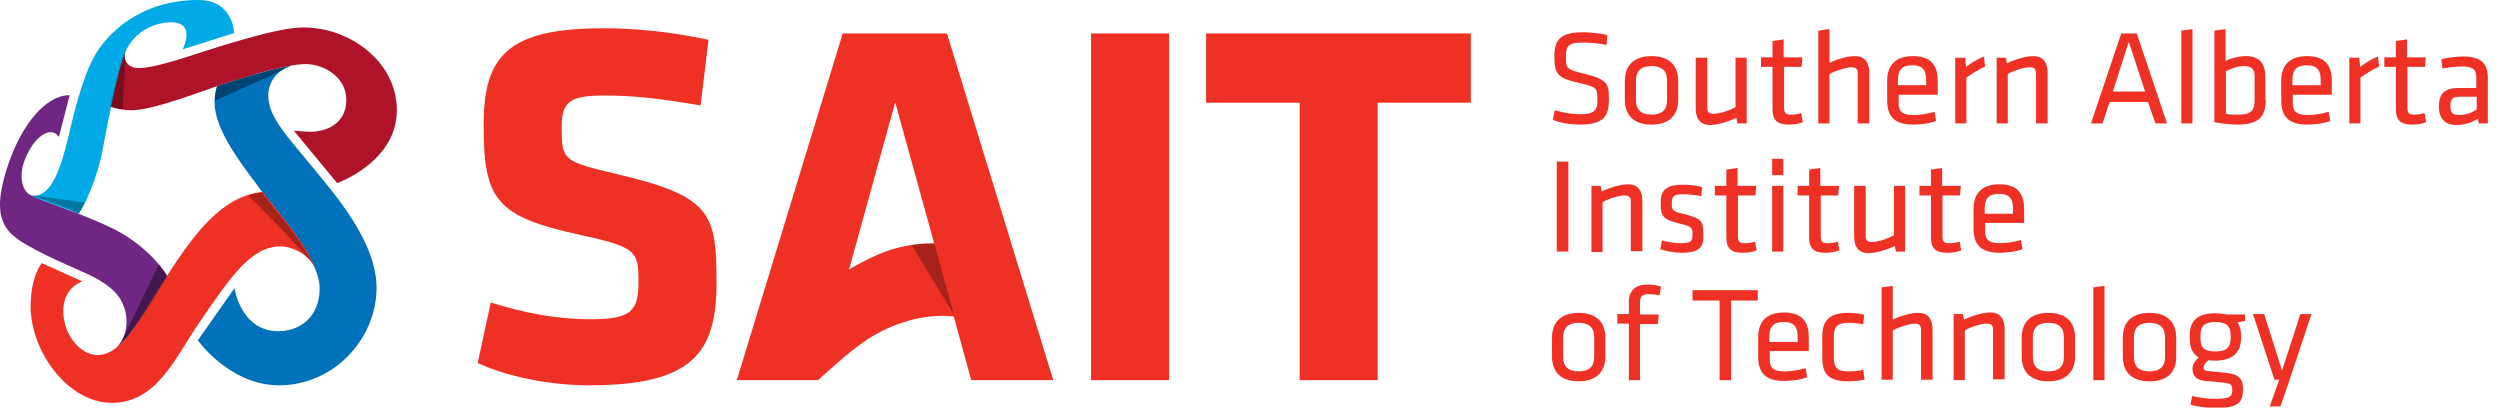 <svg xmlns="http://www.w3.org/2000/svg" width="184" height="30" viewBox="0 0 184 30" fill="none"><g clip-path="url(#clip0_1259_36448)"><path d="M43.389 28.359C40.43 28.359 37.324 27.715 35.156 26.719L36.123 22.266C38.467 22.998 40.84 23.496 43.477 23.496C46.435 23.496 46.992 22.91 46.992 20.771C46.992 18.486 46.875 18.193 42.685 17.285C36.504 15.938 35.596 14.707 35.596 9.199C35.596 4.102 37.383 2.08 44.414 2.08C46.641 2.08 49.307 2.314 52.148 2.93L51.562 7.764C48.662 7.266 46.758 7.031 44.473 7.031C41.895 7.031 41.338 7.5 41.338 9.375C41.338 11.836 41.455 11.865 45.469 12.832C52.412 14.443 52.734 15.791 52.734 20.801C52.734 25.869 51.094 28.359 43.389 28.359Z" fill="#EE3124"></path><path d="M80.303 27.979V2.461H86.045V27.979H80.303Z" fill="#EE3124"></path><path d="M101.396 7.559V27.979H95.654V7.559H88.769V2.461H108.252V7.559H101.396Z" fill="#EE3124"></path><path d="M116.25 9.17C115.605 9.17 114.844 9.053 114.287 8.818L114.434 8.115C115.049 8.291 115.664 8.408 116.279 8.408C117.334 8.408 117.568 8.145 117.568 7.383C117.568 6.475 117.568 6.416 116.191 6.094C114.58 5.742 114.404 5.42 114.404 4.072C114.404 2.93 114.873 2.373 116.514 2.373C117.1 2.373 117.773 2.461 118.301 2.578L118.242 3.311C117.715 3.193 117.1 3.135 116.543 3.135C115.459 3.135 115.254 3.34 115.254 4.131C115.254 5.039 115.254 5.098 116.572 5.42C118.33 5.859 118.418 6.123 118.418 7.412C118.389 8.525 118.066 9.17 116.25 9.17Z" fill="#EE3124"></path><path d="M121.553 9.17C120.146 9.17 119.59 8.379 119.59 7.354V5.947C119.59 4.922 120.146 4.131 121.553 4.131C122.959 4.131 123.516 4.922 123.516 5.947V7.354C123.516 8.379 122.959 9.17 121.553 9.17ZM121.553 4.863C120.791 4.863 120.41 5.215 120.41 5.918V7.383C120.41 8.086 120.791 8.438 121.553 8.438C122.314 8.438 122.695 8.086 122.695 7.383V5.918C122.695 5.215 122.314 4.863 121.553 4.863Z" fill="#EE3124"></path><path d="M125.654 4.248V7.939C125.654 8.262 125.801 8.379 126.123 8.379C126.475 8.379 127.236 8.174 127.734 7.881V4.248H128.555V9.082H127.881L127.793 8.672C127.266 8.936 126.416 9.199 125.859 9.199C125.098 9.199 124.805 8.701 124.805 7.969V4.248H125.654Z" fill="#EE3124"></path><path d="M132.686 8.994C132.393 9.111 132.041 9.17 131.66 9.17C130.84 9.17 130.459 8.877 130.459 8.057V4.922H129.609V4.219H130.459V3.018L131.279 2.9V4.219H132.656L132.598 4.922H131.309V7.91C131.309 8.262 131.367 8.438 131.807 8.438C132.041 8.438 132.275 8.408 132.568 8.32L132.686 8.994Z" fill="#EE3124"></path><path d="M136.729 9.082V5.391C136.729 5.068 136.582 4.951 136.26 4.951C135.908 4.951 135.146 5.186 134.648 5.449V9.082H133.828V2.256L134.648 2.139V4.629C135.176 4.365 135.938 4.131 136.523 4.131C137.285 4.131 137.578 4.629 137.578 5.361V9.082H136.729Z" fill="#EE3124"></path><path d="M140.859 8.467C141.328 8.467 141.855 8.379 142.383 8.232L142.5 8.906C142.031 9.082 141.387 9.17 140.801 9.17C139.365 9.17 138.896 8.496 138.896 7.383V5.947C138.896 4.951 139.365 4.131 140.801 4.131C142.236 4.131 142.617 4.951 142.617 5.947V6.973H139.746V7.383C139.687 8.145 139.893 8.467 140.859 8.467ZM139.687 6.27H141.768V5.859C141.768 5.186 141.533 4.805 140.742 4.805C139.951 4.805 139.687 5.186 139.687 5.859V6.27Z" fill="#EE3124"></path><path d="M146.104 4.893C145.635 5.098 145.107 5.449 144.727 5.713V9.082H143.906V4.248H144.639L144.697 4.922C145.049 4.658 145.547 4.336 146.016 4.16L146.104 4.893Z" fill="#EE3124"></path><path d="M149.854 9.082V5.391C149.854 5.068 149.707 4.951 149.385 4.951C149.033 4.951 148.271 5.156 147.773 5.449V9.082H146.953V4.248H147.627L147.715 4.658C148.242 4.395 149.092 4.131 149.648 4.131C150.41 4.131 150.703 4.629 150.703 5.361V9.082H149.854Z" fill="#EE3124"></path><path d="M159.492 9.082H158.643L158.086 7.5H155.273L154.746 9.082H153.896L156.123 2.461H157.266L159.492 9.082ZM156.68 3.076L155.508 6.738H157.881L156.68 3.076Z" fill="#EE3124"></path><path d="M160.547 9.082V2.256L161.367 2.139V9.082H160.547Z" fill="#EE3124"></path><path d="M166.758 7.354C166.758 8.467 166.348 9.17 164.707 9.17C164.268 9.17 163.535 9.111 162.979 8.994V2.256L163.799 2.139V4.482C164.15 4.307 164.707 4.131 165.322 4.131C166.318 4.131 166.729 4.717 166.729 5.654V7.354H166.758ZM163.799 8.379C164.121 8.438 164.443 8.438 164.766 8.438C165.762 8.438 165.938 8.027 165.938 7.383V5.596C165.938 5.098 165.732 4.863 165.146 4.863C164.707 4.863 164.15 5.068 163.828 5.244V8.379H163.799Z" fill="#EE3124"></path><path d="M169.863 8.467C170.332 8.467 170.859 8.379 171.387 8.232L171.504 8.906C171.035 9.082 170.391 9.17 169.805 9.17C168.369 9.17 167.9 8.496 167.9 7.383V5.947C167.9 4.951 168.369 4.131 169.805 4.131C171.24 4.131 171.621 4.951 171.621 5.947V6.973H168.75V7.383C168.721 8.145 168.926 8.467 169.863 8.467ZM168.721 6.27H170.801V5.859C170.801 5.186 170.566 4.805 169.775 4.805C168.984 4.805 168.721 5.186 168.721 5.859V6.27Z" fill="#EE3124"></path><path d="M175.107 4.893C174.639 5.098 174.111 5.449 173.73 5.713V9.082H172.91V4.248H173.643L173.701 4.922C174.053 4.658 174.551 4.336 175.02 4.16L175.107 4.893Z" fill="#EE3124"></path><path d="M178.564 8.994C178.271 9.111 177.92 9.17 177.539 9.17C176.719 9.17 176.338 8.877 176.338 8.057V4.922H175.488V4.219H176.338V3.018L177.158 2.9V4.219H178.535L178.477 4.922H177.187V7.91C177.187 8.262 177.246 8.438 177.686 8.438C177.92 8.438 178.154 8.408 178.447 8.32L178.564 8.994Z" fill="#EE3124"></path><path d="M183.135 9.082H182.432L182.373 8.73C181.934 9.023 181.377 9.199 180.791 9.199C179.883 9.199 179.502 8.672 179.502 7.822C179.502 6.826 180 6.475 180.967 6.475H182.256V5.713C182.256 5.098 181.992 4.893 181.201 4.893C180.732 4.893 180.117 4.98 179.766 5.039L179.678 4.365C180.146 4.248 180.762 4.16 181.26 4.16C182.637 4.16 183.105 4.688 183.105 5.742V9.082H183.135ZM182.285 7.119H181.055C180.527 7.119 180.352 7.266 180.352 7.764C180.352 8.262 180.439 8.467 181.025 8.467C181.436 8.467 181.904 8.32 182.285 8.057V7.119Z" fill="#EE3124"></path><path d="M115.43 18.516H114.58V11.895H115.43V18.516Z" fill="#EE3124"></path><path d="M120.029 18.516V14.824C120.029 14.502 119.883 14.385 119.561 14.385C119.209 14.385 118.447 14.59 117.949 14.883V18.545H117.129V13.682H117.803L117.891 14.092C118.418 13.828 119.268 13.565 119.824 13.565C120.586 13.565 120.879 14.062 120.879 14.795V18.486H120.029V18.516Z" fill="#EE3124"></path><path d="M123.75 18.604C123.252 18.604 122.607 18.486 122.197 18.34L122.314 17.695C122.725 17.812 123.281 17.9 123.691 17.9C124.453 17.9 124.57 17.754 124.57 17.256C124.57 16.758 124.541 16.67 123.545 16.436C122.344 16.143 122.227 15.879 122.227 14.883C122.227 14.004 122.637 13.594 123.896 13.594C124.365 13.594 124.863 13.652 125.273 13.77L125.215 14.443C124.805 14.355 124.277 14.297 123.867 14.297C123.164 14.297 123.047 14.473 123.047 14.912C123.047 15.44 123.047 15.557 123.867 15.732C125.244 16.084 125.361 16.26 125.361 17.197C125.42 18.164 125.127 18.604 123.75 18.604Z" fill="#EE3124"></path><path d="M129.287 18.428C128.994 18.545 128.643 18.604 128.262 18.604C127.441 18.604 127.061 18.311 127.061 17.49V14.385H126.211V13.682H127.061V12.48L127.881 12.363V13.682H129.258L129.199 14.385H127.91V17.373C127.91 17.725 127.969 17.9 128.408 17.9C128.643 17.9 128.877 17.871 129.17 17.783L129.287 18.428Z" fill="#EE3124"></path><path d="M130.43 12.891V11.69H131.25V12.891H130.43ZM130.43 18.516V13.682H131.25V18.516H130.43Z" fill="#EE3124"></path><path d="M135.381 18.428C135.088 18.545 134.736 18.604 134.355 18.604C133.535 18.604 133.154 18.311 133.154 17.49V14.385H132.305V13.682H133.154V12.48L133.975 12.363V13.682H135.352L135.293 14.385H134.004V17.373C134.004 17.725 134.062 17.9 134.502 17.9C134.736 17.9 134.971 17.871 135.264 17.783L135.381 18.428Z" fill="#EE3124"></path><path d="M137.314 13.682V17.373C137.314 17.695 137.461 17.812 137.783 17.812C138.135 17.812 138.896 17.607 139.395 17.314V13.682H140.215V18.516H139.541L139.453 18.105C138.926 18.369 138.076 18.633 137.52 18.633C136.758 18.633 136.465 18.135 136.465 17.402V13.682H137.314Z" fill="#EE3124"></path><path d="M144.346 18.428C144.053 18.545 143.701 18.604 143.32 18.604C142.5 18.604 142.119 18.311 142.119 17.49V14.385H141.27V13.682H142.119V12.48L142.939 12.363V13.682H144.316L144.258 14.385H142.969V17.373C142.969 17.725 143.027 17.9 143.467 17.9C143.701 17.9 143.936 17.871 144.229 17.783L144.346 18.428Z" fill="#EE3124"></path><path d="M147.217 17.9C147.686 17.9 148.213 17.812 148.74 17.666L148.857 18.34C148.389 18.516 147.744 18.604 147.158 18.604C145.723 18.604 145.254 17.93 145.254 16.816V15.381C145.254 14.385 145.723 13.565 147.158 13.565C148.594 13.565 148.975 14.385 148.975 15.381V16.406H146.104V16.816C146.074 17.578 146.279 17.9 147.217 17.9ZM146.074 15.732H148.154V15.322C148.154 14.648 147.92 14.268 147.129 14.268C146.338 14.268 146.074 14.648 146.074 15.322V15.732Z" fill="#EE3124"></path><path d="M116.191 28.066C114.785 28.066 114.229 27.275 114.229 26.25V24.844C114.229 23.818 114.785 23.027 116.191 23.027C117.598 23.027 118.154 23.818 118.154 24.844V26.25C118.154 27.246 117.598 28.066 116.191 28.066ZM116.191 23.76C115.43 23.76 115.049 24.111 115.049 24.814V26.279C115.049 26.982 115.43 27.334 116.191 27.334C116.953 27.334 117.334 26.982 117.334 26.279V24.814C117.334 24.111 116.953 23.76 116.191 23.76Z" fill="#EE3124"></path><path d="M122.139 21.738C121.875 21.68 121.553 21.65 121.348 21.65C120.82 21.65 120.703 21.826 120.703 22.324V23.145H122.08L122.021 23.848H120.703V27.979H119.883V23.818H119.033V23.115H119.883V22.236C119.883 21.387 120.352 20.947 121.26 20.947C121.582 20.947 121.904 20.977 122.256 21.094L122.139 21.738Z" fill="#EE3124"></path><path d="M126.533 22.119H124.57V21.357H129.375V22.119H127.412V27.979H126.562V22.119H126.533Z" fill="#EE3124"></path><path d="M131.367 27.334C131.836 27.334 132.363 27.246 132.891 27.1L133.008 27.773C132.539 27.949 131.895 28.037 131.309 28.037C129.873 28.037 129.404 27.363 129.404 26.25V24.814C129.404 23.818 129.873 22.998 131.309 22.998C132.744 22.998 133.125 23.818 133.125 24.814V25.84H130.254V26.25C130.225 27.041 130.43 27.334 131.367 27.334ZM130.225 25.166H132.305V24.756C132.305 24.082 132.07 23.701 131.279 23.701C130.488 23.701 130.225 24.082 130.225 24.756V25.166Z" fill="#EE3124"></path><path d="M134.121 26.309V24.785C134.121 23.672 134.531 23.027 136.055 23.027C136.494 23.027 136.963 23.086 137.197 23.174L137.139 23.877C136.758 23.789 136.406 23.76 136.084 23.76C135.264 23.76 134.971 23.994 134.971 24.756V26.338C134.971 27.1 135.234 27.334 136.084 27.334C136.436 27.334 136.758 27.305 137.139 27.217L137.227 27.92C136.992 28.008 136.494 28.066 136.055 28.066C134.473 28.066 134.121 27.422 134.121 26.309Z" fill="#EE3124"></path><path d="M141.387 27.949V24.258C141.387 23.936 141.24 23.818 140.918 23.818C140.566 23.818 139.805 24.053 139.307 24.316V27.949H138.486V21.152L139.307 21.035V23.525C139.834 23.262 140.596 23.027 141.182 23.027C141.943 23.027 142.236 23.525 142.236 24.258V27.949H141.387Z" fill="#EE3124"></path><path d="M146.689 27.949V24.258C146.689 23.936 146.543 23.818 146.221 23.818C145.869 23.818 145.107 24.023 144.609 24.316V27.979H143.789V23.115H144.463L144.551 23.525C145.078 23.262 145.928 22.998 146.484 22.998C147.246 22.998 147.539 23.496 147.539 24.229V27.92H146.689V27.949Z" fill="#EE3124"></path><path d="M150.762 28.066C149.355 28.066 148.799 27.275 148.799 26.25V24.844C148.799 23.818 149.355 23.027 150.762 23.027C152.168 23.027 152.725 23.818 152.725 24.844V26.25C152.725 27.246 152.168 28.066 150.762 28.066ZM150.762 23.76C150 23.76 149.619 24.111 149.619 24.814V26.279C149.619 26.982 150 27.334 150.762 27.334C151.523 27.334 151.904 26.982 151.904 26.279V24.814C151.904 24.111 151.523 23.76 150.762 23.76Z" fill="#EE3124"></path><path d="M154.072 27.949V21.152L154.893 21.035V27.979H154.072V27.949Z" fill="#EE3124"></path><path d="M158.203 28.066C156.797 28.066 156.24 27.275 156.24 26.25V24.844C156.24 23.818 156.797 23.027 158.203 23.027C159.609 23.027 160.166 23.818 160.166 24.844V26.25C160.195 27.246 159.639 28.066 158.203 28.066ZM158.203 23.76C157.441 23.76 157.061 24.111 157.061 24.814V26.279C157.061 26.982 157.441 27.334 158.203 27.334C158.965 27.334 159.346 26.982 159.346 26.279V24.814C159.346 24.111 158.965 23.76 158.203 23.76Z" fill="#EE3124"></path><path d="M165.264 23.613L164.678 23.73C164.854 23.965 164.941 24.316 164.941 24.697V24.902C164.941 25.957 164.297 26.543 163.037 26.543C162.861 26.543 162.686 26.543 162.539 26.514C162.363 26.66 162.187 26.836 162.187 27.041C162.187 27.217 162.275 27.305 162.51 27.305C163.008 27.363 163.271 27.393 163.887 27.451C164.766 27.539 165.088 27.891 165.088 28.623C165.088 29.678 164.707 30.029 162.979 30.029C162.539 30.029 161.777 29.941 161.221 29.795L161.338 29.15C161.836 29.268 162.48 29.355 162.949 29.355C164.18 29.355 164.297 29.18 164.297 28.682C164.297 28.271 164.15 28.213 163.594 28.154C163.066 28.096 162.891 28.096 162.305 28.037C161.602 27.979 161.367 27.598 161.367 27.158C161.367 26.807 161.572 26.514 161.836 26.309C161.367 26.045 161.162 25.576 161.162 24.932V24.727C161.162 23.672 161.66 23.057 163.037 23.057C163.271 23.057 163.623 23.086 163.857 23.145H165.234V23.613H165.264ZM163.066 23.701C162.275 23.701 161.953 23.965 161.953 24.697V24.902C161.953 25.635 162.275 25.869 163.066 25.869C163.857 25.869 164.18 25.547 164.18 24.902V24.697C164.18 23.994 163.857 23.701 163.066 23.701Z" fill="#EE3124"></path><path d="M167.754 27.949H167.402L165.82 23.115H166.641L167.959 27.275L169.307 23.115H170.127L168.516 27.949L167.842 29.912H167.051L167.754 27.949Z" fill="#EE3124"></path><path d="M8.056 16.699C5.771 15.615 3.164 14.854 2.197 14.326C1.611 14.004 1.435 12.979 1.728 12.041C2.226 10.547 3.105 9.727 3.721 9.727C4.131 9.727 4.336 10.078 4.336 10.078C4.336 10.078 5.039 7.324 5.127 7.002C3.398 7.002 1.611 9.111 0.586 12.158C-0.322 14.912 -0.147 16.318 0.908 17.285C1.963 18.252 4.863 19.453 6.152 20.039C8.291 20.977 8.906 21.855 9.17 22.734C9.463 23.643 9.316 24.932 8.555 25.605C9.814 24.609 10.898 22.441 12.217 20.449C12.246 20.391 12.275 20.332 12.305 20.303C11.543 19.072 10.019 17.607 8.056 16.699Z" fill="#702784"></path><path d="M22.764 12.012C21.064 9.932 19.746 8.584 19.746 7.031C19.746 5.83 20.625 5.068 21.504 4.805C20.098 5.039 18.164 5.625 16.553 6.152C16.377 6.211 16.172 6.27 15.967 6.357C15.85 6.709 15.791 7.09 15.791 7.529C15.791 9.639 17.93 12.275 19.277 14.092C20.625 15.908 23.525 19.014 23.525 21.24C23.525 23.262 22.148 24.375 20.479 24.375C17.725 24.375 17.256 21.211 17.256 21.211L14.56 25.049C14.56 25.049 16.904 28.359 20.537 28.359C24.58 28.359 27.715 24.932 27.715 21.182C27.715 17.695 24.463 14.092 22.764 12.012Z" fill="#0072BC"></path><path d="M22.354 2.021C20.801 2.021 18.428 2.754 16.406 3.34C14.385 3.955 11.572 5.01 10.225 5.01C9.287 5.01 9.023 4.277 9.258 3.691C8.906 4.482 8.496 6.182 8.145 7.852C8.525 7.998 9.111 8.115 9.668 8.115C11.25 8.115 14.502 6.826 16.553 6.152C18.604 5.479 21.182 4.717 22.5 4.717C23.818 4.717 25.488 5.654 25.488 7.354C25.488 9.229 23.818 9.697 22.881 9.697C22.236 9.697 21.621 9.609 21.621 9.609L24.814 13.477C24.814 13.477 29.209 11.924 29.209 8.115C29.209 4.541 25.752 2.021 22.354 2.021Z" fill="#AE132A"></path><path d="M17.227 2.432C17.227 2.432 17.197 0 14.59 0C10.312 0 7.822 2.49 6.885 4.248C5.977 5.947 5.361 8.672 4.98 10.283C4.512 12.158 3.809 14.648 2.285 14.385C2.988 14.736 4.307 15.176 5.801 15.732C6.475 14.678 7.119 13.008 7.471 11.426C7.852 9.58 8.613 5.098 9.287 3.691C9.961 2.285 11.396 1.641 12.598 1.641C14.473 1.641 13.447 3.633 13.447 3.633L17.227 2.432Z" fill="#00AAE7"></path><path d="M23.232 19.746C23.203 19.629 23.145 19.541 23.086 19.424C23.057 19.336 22.998 19.277 22.969 19.189C22.061 17.373 20.303 15.44 19.336 14.121C16.143 14.414 13.945 17.754 12.217 20.42C10.459 23.145 9.082 26.133 7.178 26.133C6.006 26.133 4.658 24.756 4.658 22.881C4.658 21.123 6.064 20.713 6.064 20.713L3.076 19.365C3.076 19.365 2.256 20.303 2.256 22.559C2.256 25.84 4.98 29.648 8.232 29.648C11.543 29.648 12.891 26.338 14.619 23.818C17.051 20.244 18.516 18.135 20.654 18.135C21.387 18.135 22.646 18.604 23.232 19.746Z" fill="#EE3124"></path><path opacity="0.4" d="M20.742 5.186C20.801 5.156 20.859 5.098 20.918 5.068C20.918 5.068 20.918 5.068 20.947 5.068C21.006 5.039 21.064 5.01 21.123 4.98H21.152C21.211 4.951 21.24 4.951 21.299 4.922C21.328 4.922 21.328 4.922 21.357 4.893C21.416 4.863 21.475 4.834 21.533 4.834C21.182 4.893 20.801 4.98 20.391 5.068C20.361 5.068 20.361 5.068 20.332 5.068C19.834 5.186 19.336 5.332 18.809 5.479H18.779C18.574 5.537 18.369 5.596 18.164 5.654C18.105 5.684 18.018 5.684 17.959 5.713C17.754 5.771 17.549 5.83 17.344 5.889C17.256 5.918 17.168 5.947 17.08 5.977C16.904 6.035 16.729 6.094 16.553 6.152C16.377 6.211 16.172 6.27 15.967 6.357C15.879 6.68 15.82 7.031 15.82 7.412C16.992 6.885 19.336 5.859 20.742 5.186Z" fill="black"></path><path opacity="0.3" d="M5.801 15.732C5.947 15.498 6.094 15.205 6.24 14.912C4.893 14.707 2.314 14.385 2.285 14.355H2.314C2.314 14.355 2.314 14.355 2.344 14.355H2.373C2.402 14.385 2.432 14.385 2.461 14.414C2.49 14.443 2.549 14.443 2.578 14.473C2.637 14.502 2.695 14.531 2.754 14.531C2.812 14.56 2.871 14.59 2.93 14.59C2.988 14.619 3.047 14.648 3.105 14.648C3.135 14.648 3.135 14.678 3.164 14.678C3.193 14.678 3.223 14.707 3.281 14.707C3.281 14.707 3.281 14.707 3.311 14.707C3.34 14.707 3.369 14.736 3.398 14.736C3.428 14.736 3.428 14.736 3.457 14.766C3.486 14.766 3.486 14.795 3.516 14.795C3.545 14.795 3.574 14.824 3.604 14.824C3.633 14.824 3.633 14.824 3.662 14.854C3.691 14.854 3.721 14.883 3.75 14.883C3.779 14.883 3.809 14.912 3.838 14.912C3.867 14.941 3.926 14.941 3.955 14.971C3.984 14.971 4.014 15 4.043 15C4.102 15.029 4.16 15.029 4.219 15.059C4.248 15.059 4.248 15.059 4.277 15.088C4.365 15.117 4.424 15.146 4.512 15.176C4.6 15.205 4.688 15.234 4.775 15.264C4.951 15.322 5.127 15.381 5.303 15.469C5.42 15.615 5.596 15.674 5.801 15.732Z" fill="black"></path><path opacity="0.4" d="M12.158 20.068C12.129 20.01 12.1 19.98 12.07 19.922C12.041 19.893 12.041 19.893 12.012 19.863C11.953 19.805 11.924 19.746 11.865 19.688C11.865 19.688 11.865 19.688 11.865 19.658C11.807 19.6 11.748 19.512 11.69 19.453C11.104 20.596 9.609 23.877 9.082 24.785C8.965 25.078 8.789 25.342 8.555 25.576C8.701 25.459 8.877 25.312 9.023 25.166C9.111 25.078 9.17 24.99 9.258 24.932C9.316 24.844 9.404 24.785 9.463 24.697C9.492 24.668 9.492 24.639 9.521 24.609C9.551 24.58 9.58 24.551 9.58 24.521C9.609 24.492 9.639 24.463 9.668 24.434C9.697 24.404 9.697 24.375 9.727 24.346C9.873 24.17 9.99 23.965 10.137 23.789C10.166 23.76 10.166 23.73 10.195 23.701C10.225 23.672 10.254 23.613 10.283 23.584C10.312 23.555 10.312 23.525 10.342 23.496C10.371 23.467 10.371 23.438 10.4 23.408C10.547 23.203 10.693 22.969 10.84 22.734C10.957 22.559 11.045 22.383 11.162 22.207C11.279 22.031 11.396 21.826 11.514 21.65C11.602 21.475 11.719 21.328 11.807 21.152C11.836 21.123 11.865 21.064 11.895 21.035C12.012 20.859 12.1 20.684 12.217 20.537C12.246 20.479 12.275 20.42 12.305 20.391C12.246 20.215 12.217 20.156 12.158 20.068Z" fill="black"></path><path opacity="0.3" d="M22.646 18.984C22.676 19.014 22.734 19.072 22.764 19.102C22.793 19.131 22.852 19.189 22.881 19.248C22.881 19.248 22.91 19.277 22.91 19.307C22.939 19.336 22.969 19.365 22.998 19.424C23.027 19.482 23.057 19.512 23.086 19.57L23.115 19.6C23.115 19.57 23.115 19.541 23.115 19.541C23.115 19.512 23.086 19.512 23.086 19.482C23.057 19.395 22.998 19.336 22.969 19.248C22.969 19.219 22.939 19.189 22.91 19.16C22.852 19.072 22.822 18.984 22.764 18.896C22.734 18.838 22.705 18.779 22.676 18.75C22.646 18.691 22.617 18.633 22.559 18.574C22.529 18.516 22.471 18.457 22.441 18.398C22.412 18.34 22.383 18.281 22.354 18.252C22.324 18.193 22.295 18.135 22.236 18.076C22.207 18.018 22.148 17.959 22.119 17.9C22.09 17.842 22.061 17.812 22.031 17.754C21.973 17.695 21.943 17.637 21.885 17.549C21.855 17.49 21.797 17.432 21.768 17.373C21.738 17.314 21.68 17.256 21.65 17.197C21.533 17.051 21.416 16.875 21.299 16.729C21.182 16.553 21.035 16.377 20.918 16.23C20.742 16.025 20.596 15.82 20.42 15.615L20.391 15.586C20.273 15.44 20.156 15.293 20.039 15.146C19.893 14.971 19.775 14.824 19.658 14.648C19.541 14.502 19.424 14.326 19.307 14.18C18.955 14.209 18.604 14.268 18.281 14.385C19.365 15.44 21.768 17.93 22.646 18.984Z" fill="black"></path><path opacity="0.3" d="M9.229 4.453C9.199 4.336 9.17 4.219 9.17 4.102V4.072C9.17 4.043 9.17 4.043 9.17 4.014C9.17 3.984 9.17 3.984 9.17 3.955C9.17 3.926 9.17 3.926 9.17 3.896C9.17 3.867 9.17 3.867 9.199 3.838V3.809C9.199 3.779 9.229 3.75 9.229 3.691C8.877 4.482 8.467 6.182 8.115 7.852C8.35 7.939 8.672 8.027 9.023 8.057C9.082 7.061 9.17 5.361 9.229 4.453Z" fill="black"></path><path d="M77.519 27.979L69.697 2.461H62.022L54.228 27.979H58.799H60.205C61.289 27.041 62.871 25.488 64.453 24.609C66.797 23.32 68.789 23.145 70.195 23.291L71.484 27.979H77.519ZM66.006 18.252C64.893 18.545 63.633 19.16 62.49 19.834L65.889 7.529L68.76 17.93C67.852 17.9 66.914 18.018 66.006 18.252Z" fill="#EE3124"></path><path opacity="0.3" d="M70.225 23.203L68.76 17.9C68.203 17.9 67.647 17.93 67.09 18.018L70.225 23.203Z" fill="black"></path></g><defs><clipPath id="clip0_1259_36448"><rect width="183.135" height="30" fill="white"></rect></clipPath></defs></svg>